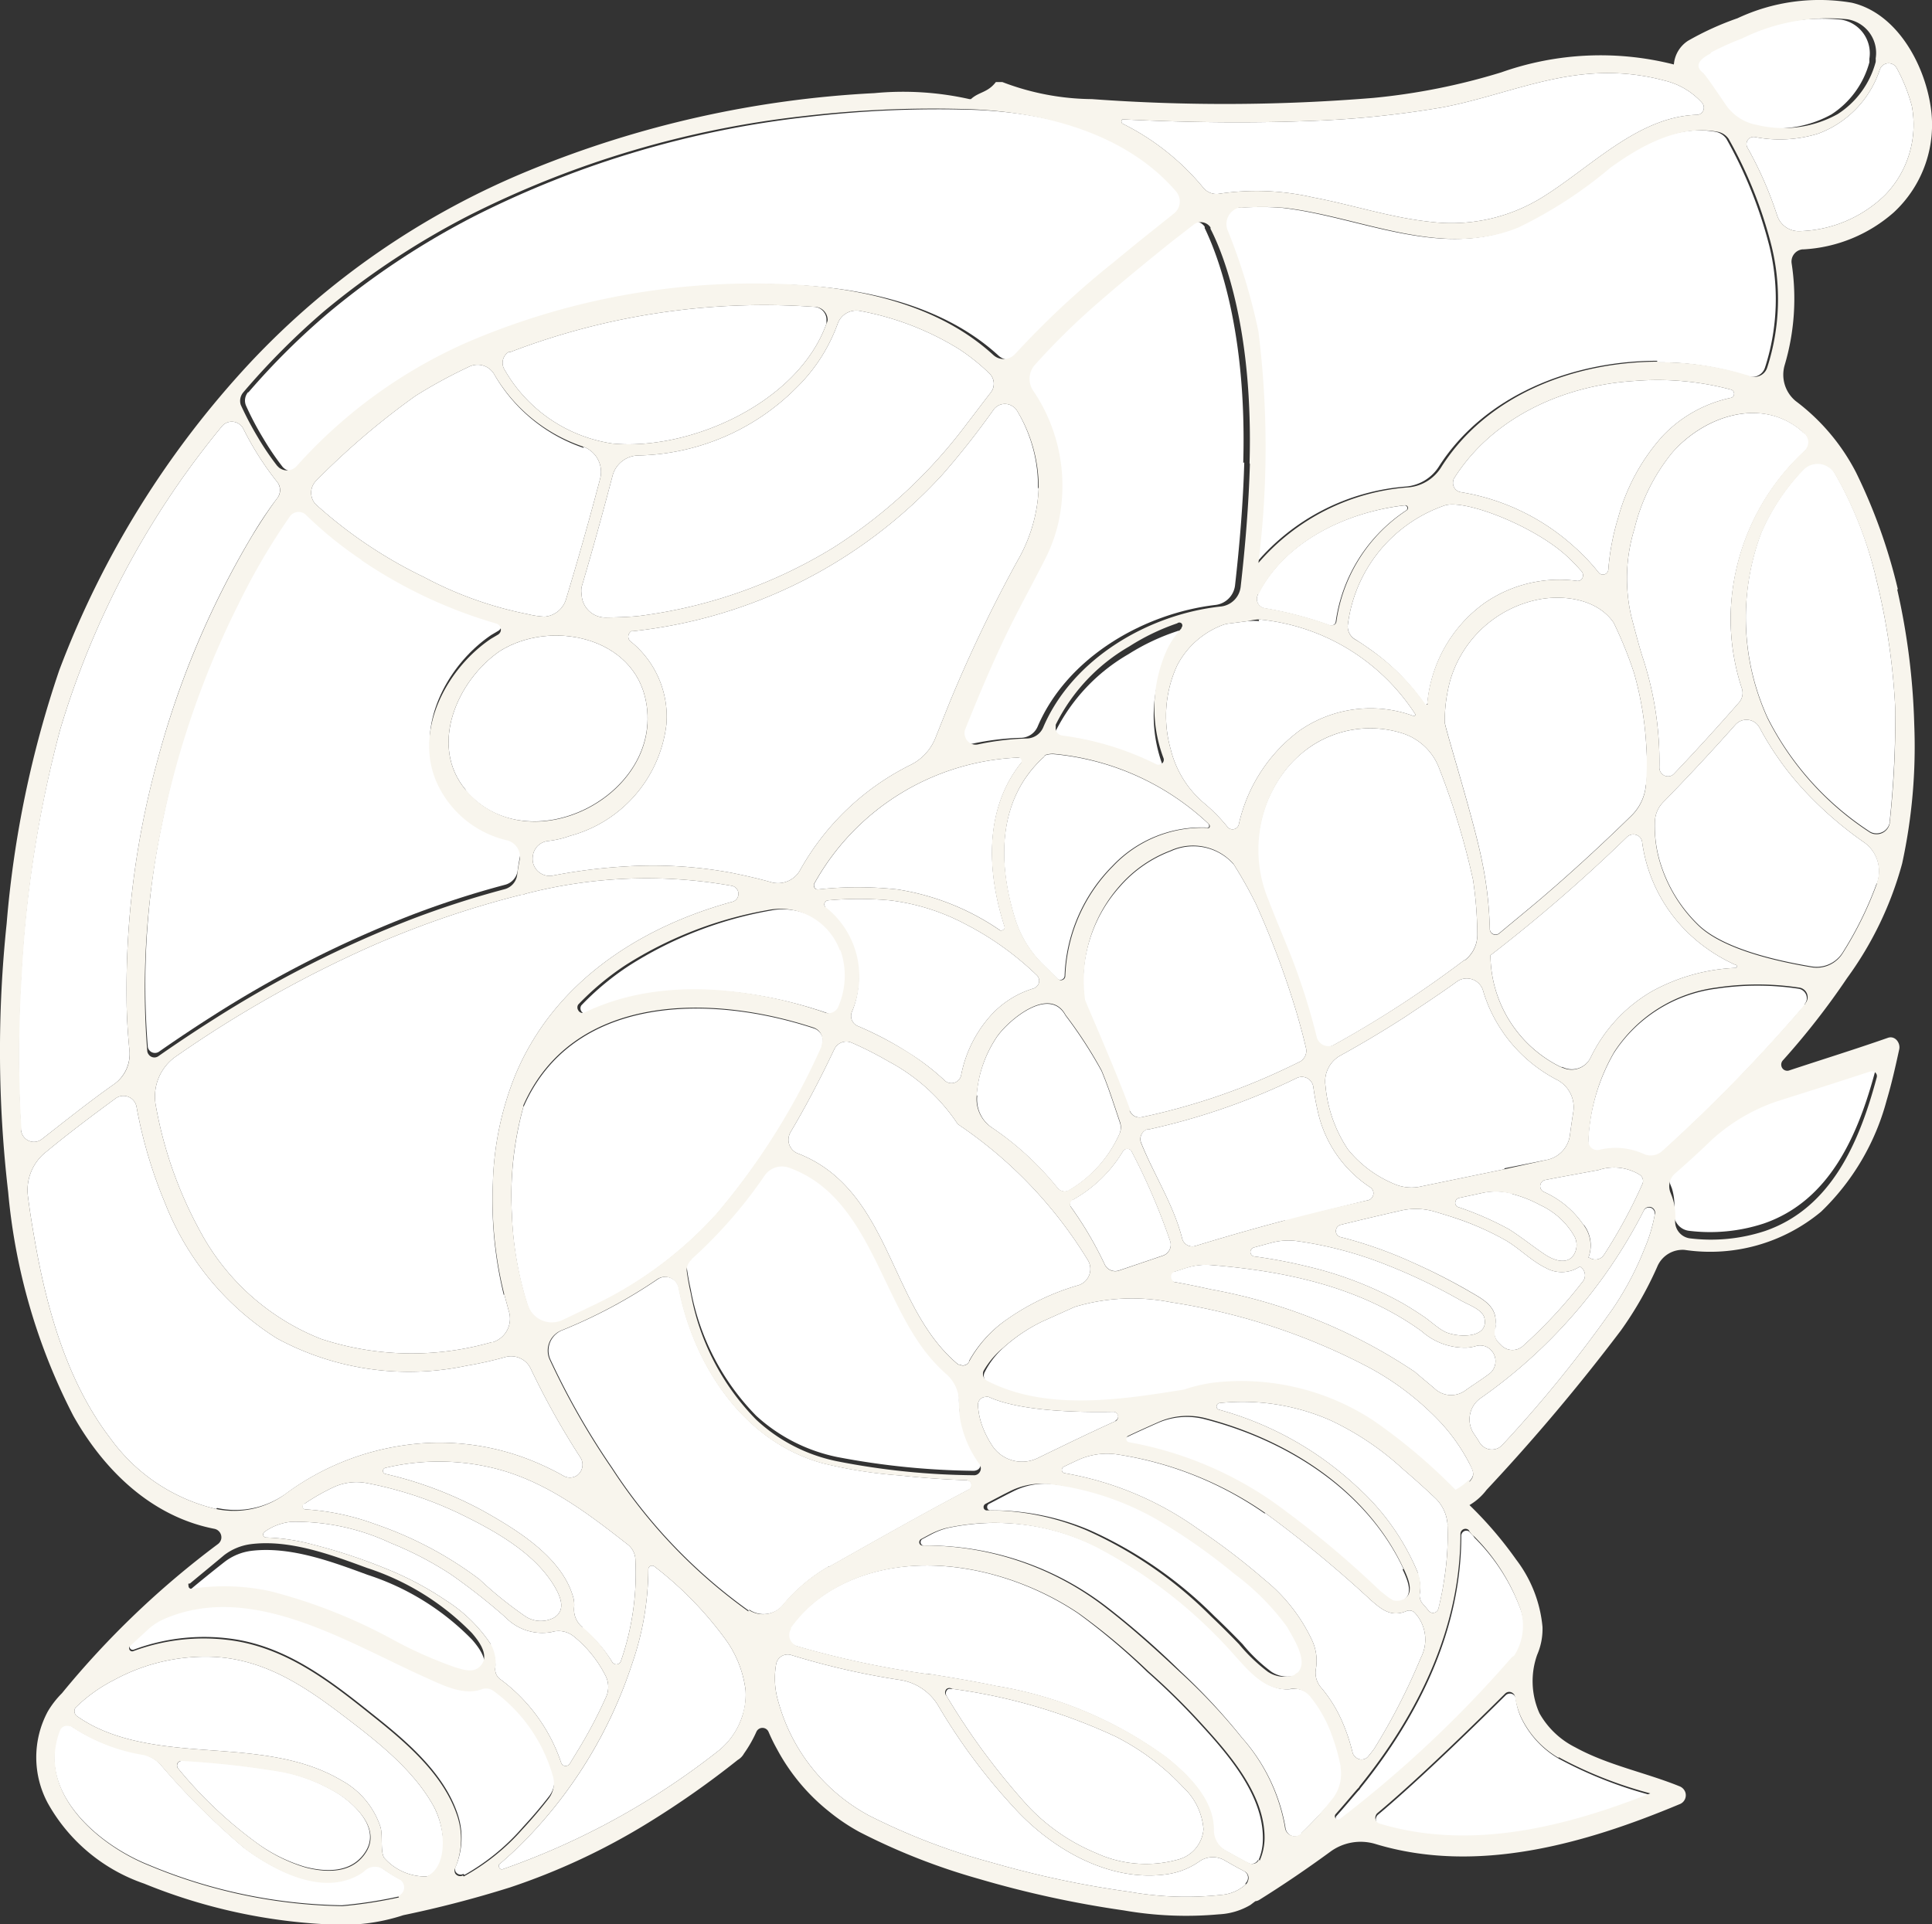 <?xml version="1.0" encoding="UTF-8"?> <svg xmlns="http://www.w3.org/2000/svg" viewBox="0 0 113.24 112.8"><rect x="0" y="0" width="113.24" height="112.8" fill="#333333" stroke="none"/> <defs> <style>.cls-1{fill:#fff;}.cls-2{fill:#f8f5ed;}</style> </defs> <title>Копчености</title> <g id="Слой_2" data-name="Слой 2"> <g id="Слой_1-2" data-name="Слой 1"> <g id="Слой_1-2-2" data-name="Слой 1-2"> <path class="cls-1" d="M45.1,45.22a.18.18,0,1,0-.18-.18.18.18,0,0,0,.18.18"></path> <path class="cls-1" d="M105.64,25.31l.17.11h0a.69.69,0,0,1,0,1l0,0A13.51,13.51,0,0,0,101.44,36a13.06,13.06,0,0,0,.65,4.34.85.85,0,0,1-.16.84q-1.86,2.13-3.82,4.19a.49.49,0,0,1-.69,0,.51.51,0,0,1-.16-.38,19.53,19.53,0,0,0-1-6.52c-.21-.65-.6-2.17-.65-2.36A9.86,9.86,0,0,1,95.8,31,11.24,11.24,0,0,1,98,26.55c1.87-2.15,5.28-3.34,7.66-1.24"></path> <path class="cls-1" d="M92.81,71.8a5.52,5.52,0,0,0-2.32-1.93.37.37,0,0,1-.18-.49.36.36,0,0,1,.27-.21l.61-.12,2.5-.46a2.87,2.87,0,0,1,2.44.29h0a.44.44,0,0,1,.13.54A29.86,29.86,0,0,1,94,73.58a.6.6,0,0,1-.83.15.18.18,0,0,1-.07,0h0a2,2,0,0,0-.23-1.88"></path> <path class="cls-1" d="M83.11,92.21a14,14,0,0,0-3.58-5.06,19.33,19.33,0,0,0-8.07-4.51.2.2,0,0,1-.15-.24.23.23,0,0,1,.15-.15,12.81,12.81,0,0,1,6.5,1,16.75,16.75,0,0,1,4.25,2.85c.63.54,1.25,1.09,1.85,1.66a2.35,2.35,0,0,1,.78,1.56.06.06,0,0,1,0,.06,15.85,15.85,0,0,1-.16,3,17.59,17.59,0,0,1-.37,1.92.33.33,0,0,1-.4.24.36.36,0,0,1-.18-.12c-.1-.13-.21-.26-.32-.38a.76.76,0,0,1-.19-.65,2.31,2.31,0,0,0-.15-1.19"></path> <path class="cls-1" d="M82.21,92c.27.58.75,1.6-.15,1.88a.9.9,0,0,1-.46,0l-.27-.17-.46-.36a58.22,58.22,0,0,0-6.36-5.26,21.5,21.5,0,0,0-8.41-3.49.21.21,0,0,1-.13-.25.21.21,0,0,1,.13-.13c.59-.28,1.19-.55,1.8-.82a4.21,4.21,0,0,1,2.69-.21c4.84,1.24,9.51,4.17,11.67,8.78"></path> <path class="cls-1" d="M74.14,88.68a69.42,69.42,0,0,1,6.22,5.13c.63.55,1.18,1,2.06.64h0a.44.44,0,0,1,.51.1,2.31,2.31,0,0,1,.35,2.63,36.92,36.92,0,0,1-2.72,5.31c-.1.15-.25.33-.39.5a.51.51,0,0,1-.73,0,.47.47,0,0,1-.16-.25h0a11.06,11.06,0,0,0-.62-1.84,8,8,0,0,0-1.25-2,1.32,1.32,0,0,1-.28-1.08,2.84,2.84,0,0,0-.22-1.65,10,10,0,0,0-2.77-3.55,39.58,39.58,0,0,0-3.93-3,19,19,0,0,0-7.8-3.26.19.19,0,0,1-.17-.22.21.21,0,0,1,.11-.16l.74-.35a4.13,4.13,0,0,1,2.32-.38,20.52,20.52,0,0,1,8.73,3.48"></path> <path class="cls-1" d="M76.47,97.66a.75.75,0,0,1-.2.37.52.52,0,0,0-.19.14A1.7,1.7,0,0,1,74.52,98a9.6,9.6,0,0,1-1.69-1.62c-.53-.55-1.08-1.1-1.64-1.63a24.32,24.32,0,0,0-7.34-5.06,14.69,14.69,0,0,0-5.78-1.15.19.19,0,0,1-.21-.19.2.2,0,0,1,.11-.19l1.09-.57.34-.17A4.14,4.14,0,0,1,61.72,87a16.68,16.68,0,0,1,6.84,2.4,35.42,35.42,0,0,1,4,2.86,14.93,14.93,0,0,1,3.09,3.11,3.55,3.55,0,0,1,.82,2.32"></path> <path class="cls-1" d="M65.38,83.31c-1.53.69-3,1.41-4.55,2.16h0a2.09,2.09,0,0,1-2.67-.72,5.57,5.57,0,0,1-.61-1.22,4.33,4.33,0,0,1-.23-1.18.46.46,0,0,1,.44-.46.41.41,0,0,1,.19,0c1.87.86,5.37.91,7.32.87a.28.28,0,0,1,.27.27.28.28,0,0,1-.15.24"></path> <path class="cls-1" d="M29.55,75.85l.27,1a1.45,1.45,0,0,1-.93,1.83l-.07,0a17,17,0,0,1-10-.19,13.77,13.77,0,0,1-7.1-6.33A24.12,24.12,0,0,1,9.13,64.8a2.86,2.86,0,0,1,1.21-2.89A69.06,69.06,0,0,1,21.8,55.45a55.31,55.31,0,0,1,8.77-3,.31.31,0,0,0,.21-.05,28.33,28.33,0,0,1,12.12-.47.48.48,0,0,1,0,.94c-5.47,1.5-10.48,4.77-12.72,10.21a18.13,18.13,0,0,0-1.29,6.26,23.14,23.14,0,0,0,.64,6.58"></path> <path class="cls-1" d="M88.19,68.54l-4.85,1a2.56,2.56,0,0,1-1.7-.17,6.85,6.85,0,0,1-2.64-2,8,8,0,0,1-1.31-3.72,1.73,1.73,0,0,1,.87-1.77c1.29-.71,2.54-1.46,3.77-2.25,1-.67,2.09-1.38,3.11-2.12a1,1,0,0,1,1.38.32.88.88,0,0,1,.1.22,9.19,9.19,0,0,0,.36,1,8.72,8.72,0,0,0,4,4.26,1.81,1.81,0,0,1,.93,1.91c-.07.43-.14.92-.2,1.38A1.71,1.71,0,0,1,90.63,68l-2.46.49"></path> <path class="cls-1" d="M88.66,70a7.21,7.21,0,0,1,1.63.65,4.45,4.45,0,0,1,2,1.84,1.09,1.09,0,0,1-.15,1.21c-.46.43-1.17.12-1.6-.17-.72-.48-1.35-1-2.11-1.48a18.57,18.57,0,0,0-2.93-1.28.26.26,0,0,1-.19-.34.27.27,0,0,1,.19-.2h0l1.3-.28a3.78,3.78,0,0,1,1.77,0"></path> <path class="cls-1" d="M75.31,71.54q-2.64.7-5.25,1.5a.61.61,0,0,1-.76-.4v0c-.5-2-1.65-3.74-2.41-5.64a.61.61,0,0,1,.32-.79l.11,0a39,39,0,0,0,8.66-3,.68.68,0,0,1,.92.27.73.73,0,0,1,.08.25,16.14,16.14,0,0,0,.33,1.71,7.15,7.15,0,0,0,3,4.16h0a.41.41,0,0,1,.12.58.36.36,0,0,1-.25.18c-1.63.39-3.26.8-4.87,1.23"></path> <path class="cls-1" d="M76,72.75a22.54,22.54,0,0,1,5.3,1.41,32.39,32.39,0,0,1,3,1.36c.45.23.89.47,1.33.72s1.24.52,1.37,1c.32,1.3-1.73,1.17-2.38.79-.4-.22-.76-.57-1.14-.83s-.85-.56-1.3-.82a21.63,21.63,0,0,0-5.6-2.15,29.49,29.49,0,0,0-3.09-.58.27.27,0,0,1-.19-.33.3.3,0,0,1,.19-.19l1.11-.3a3.88,3.88,0,0,1,1.4-.08"></path> <path class="cls-1" d="M48.38,53.17h0a.22.22,0,0,1,0-.31.22.22,0,0,1,.15-.08,20,20,0,0,1,3.63,0,12.68,12.68,0,0,1,4.42,1.39,17.52,17.52,0,0,1,4.19,3,.45.45,0,0,1,0,.65.42.42,0,0,1-.21.13,5.55,5.55,0,0,0-2.36,1.44A7.31,7.31,0,0,0,56.34,63a.58.58,0,0,1-1,.31,14,14,0,0,0-2.08-1.59,20,20,0,0,0-3-1.58.64.64,0,0,1-.33-.82,5.19,5.19,0,0,0-1.63-6.12"></path> <path class="cls-1" d="M73.77,36.31a12.27,12.27,0,0,1,9.16,5.52.09.09,0,0,1,0,.13.09.09,0,0,1-.11,0,7.3,7.3,0,0,0-6.61.84,9.38,9.38,0,0,0-3.6,5.53.38.38,0,0,1-.66.15,10,10,0,0,0-1.1-1.16l-.23-.2a6,6,0,0,1-2-3.19A7.08,7.08,0,0,1,69,39a5,5,0,0,1,2.69-2.37,1.63,1.63,0,0,1,.37-.08l1.09-.14a3.53,3.53,0,0,1,.65,0"></path> <path class="cls-1" d="M73.73,34.84c1.55-3.08,5.16-4.82,8.58-5.21a.16.16,0,0,1,.18.14.15.15,0,0,1-.07.15,9.36,9.36,0,0,0-4.13,6.53.25.25,0,0,1-.28.21l-.07,0a21.8,21.8,0,0,0-3.81-1,.56.56,0,0,1-.46-.63.49.49,0,0,1,.06-.17"></path> <path class="cls-1" d="M69.21,37.33a6,6,0,0,0-.82,1.12,8.35,8.35,0,0,0-.23,6.45.28.28,0,0,1-.17.36.27.27,0,0,1-.23,0,17.23,17.23,0,0,0-5.53-1.69.45.45,0,0,1-.39-.5.57.57,0,0,1,0-.14,10.86,10.86,0,0,1,4.3-4.58A12.83,12.83,0,0,1,69,37a.18.18,0,0,1,.24.06.17.17,0,0,1-.06.23"></path> <path class="cls-1" d="M70.83,48.31h0a.14.14,0,0,1,0,.2.15.15,0,0,1-.13,0,7.19,7.19,0,0,0-5.5,2.25,9.62,9.62,0,0,0-2.8,6.43.25.25,0,0,1-.25.25A.25.25,0,0,1,62,57.4l-.85-.84a6.38,6.38,0,0,1-1.68-2.78c-1-3.24-1-6.9,1.67-9.36a.2.2,0,0,0,.09-.13h0a1.32,1.32,0,0,1,.52-.08,15.28,15.28,0,0,1,9.09,4.09"></path> <path class="cls-1" d="M59.88,44.69c-2.18,2.69-2.05,6.38-1,9.62a.17.17,0,0,1-.12.22.16.16,0,0,1-.15,0,14.53,14.53,0,0,0-6-2.39,21.35,21.35,0,0,0-4.66,0,.21.21,0,0,1-.23-.2.17.17,0,0,1,0-.12,14.36,14.36,0,0,1,12-7.41.2.2,0,0,1,.23.17.18.18,0,0,1-.06.17"></path> <path class="cls-1" d="M49.44,55.72l.06.16a4.61,4.61,0,0,1-.18,3.17.62.62,0,0,1-.78.36c-.36-.13-.72-.24-1.08-.35-4.14-1.23-9-1.6-13,.34h0a.29.29,0,0,1-.39-.13.31.31,0,0,1,0-.33,16,16,0,0,1,2.8-2.33,22.74,22.74,0,0,1,8.29-3.23,3.72,3.72,0,0,1,4.22,2.34"></path> <path class="cls-1" d="M57.24,64.22a7.06,7.06,0,0,1,1.21-3.46c.72-1,3.07-2.95,4-1.23a26.57,26.57,0,0,1,2.11,3.25c.42,1,.73,2,1.07,3a.94.94,0,0,1,0,.66,7.3,7.3,0,0,1-3,3.36.54.54,0,0,1-.63-.14,17.55,17.55,0,0,0-3.82-3.53,2,2,0,0,1-.9-1.91"></path> <path class="cls-1" d="M66.21,65.11c-.86-2.37-2.63-6.35-2.65-6.47A8.37,8.37,0,0,1,65.62,52a7.44,7.44,0,0,1,3-2.1,3.17,3.17,0,0,1,3.69.77A25.17,25.17,0,0,1,73.62,53,51,51,0,0,1,76,59.37c.2.69.39,1.38.55,2.08a.73.73,0,0,1-.38.8l-.94.45a38,38,0,0,1-8.31,2.79.62.62,0,0,1-.7-.38"></path> <path class="cls-1" d="M85.83,56.28a63.67,63.67,0,0,1-7.69,5,.7.7,0,0,1-.94-.3.47.47,0,0,1-.06-.15,38.52,38.52,0,0,0-1.34-4.32c-.35-.94-1-2.44-1.49-3.72a7.63,7.63,0,0,1,.91-7.49,6.69,6.69,0,0,1,1.55-1.5A6.23,6.23,0,0,1,82.24,43a3.41,3.41,0,0,1,2.1,2,43.39,43.39,0,0,1,2,6.58,22.59,22.59,0,0,1,.25,3.18,1.89,1.89,0,0,1-.75,1.54"></path> <path class="cls-1" d="M83.65,41.26a.1.1,0,0,1-.11.06.09.09,0,0,1-.06-.06A12.82,12.82,0,0,0,80.21,38q-.39-.28-.81-.54a.87.87,0,0,1-.4-.83,8.52,8.52,0,0,1,5.68-7c1.18-.38,5.16,1.18,7.09,2.91a11.64,11.64,0,0,1,.92.94.36.36,0,0,1,0,.49.32.32,0,0,1-.28.08A7.71,7.71,0,0,0,87,35.36a8.13,8.13,0,0,0-3.34,5.9"></path> <path class="cls-1" d="M92.21,32a13,13,0,0,0-6.59-3.15.55.55,0,0,1-.45-.63.48.48,0,0,1,.07-.2c2.26-3.56,6.41-5.44,10.59-5.69a16.69,16.69,0,0,1,5.63.51.25.25,0,0,1,.17.31.24.24,0,0,1-.17.17,7.72,7.72,0,0,0-4,2.23,11.78,11.78,0,0,0-2.62,4.82,13.94,13.94,0,0,0-.57,3,.32.32,0,0,1-.58.18A12.06,12.06,0,0,0,92.21,32"></path> <path class="cls-1" d="M97.13,21.15c-4.95,0-10.12,2-12.8,6.21a2.54,2.54,0,0,1-1.91,1.16A12.83,12.83,0,0,0,73.63,33a55,55,0,0,0,0-13.57,34.91,34.91,0,0,0-1.83-6,1,1,0,0,1,.66-1.25l.16,0a17.24,17.24,0,0,1,2.49,0c4.52.51,9.21,3,13.75,1.16a25.56,25.56,0,0,0,5.39-3.5c1.79-1.29,4-2.55,6.32-2.11h0a1,1,0,0,1,.62.41,25.9,25.9,0,0,1,2.49,6.18,13,13,0,0,1-.23,7.23.78.78,0,0,1-1,.5h0a17.06,17.06,0,0,0-5.31-.81"></path> <path class="cls-1" d="M72.93,27.11c-.07,2.41-.27,4.81-.54,7.2a1.31,1.31,0,0,1-1.13,1.15c-4.26.5-8.72,3.1-10.44,7.13a1.09,1.09,0,0,1-.94.66,15.74,15.74,0,0,0-2.9.35.65.65,0,0,1-.76-.5.7.7,0,0,1,0-.35c.75-1.88,1.53-3.74,2.41-5.57.73-1.52,1.56-3,2.31-4.49a9.84,9.84,0,0,0,.76-2.11,10,10,0,0,0-1.49-7.73,1.22,1.22,0,0,1,.09-1.48,41.59,41.59,0,0,1,3.79-3.72c1.38-1.2,2.8-2.36,4.23-3.51l1.29-1h0a.68.68,0,0,1,1,.15.35.35,0,0,1,0,.08c.79,1.63,2.48,6.06,2.26,13.76"></path> <path class="cls-1" d="M60.88,28.57a9.19,9.19,0,0,1-1.24,4.3,83.2,83.2,0,0,0-4,8.36l-.8,2a3,3,0,0,1-1.45,1.6A15.07,15.07,0,0,0,46.9,51a1.48,1.48,0,0,1-1.72.71c-.77-.22-1.55-.39-2.28-.54a25.24,25.24,0,0,0-6.2-.38,32.19,32.19,0,0,0-4.26.53,1,1,0,0,1-1.2-.75,1.14,1.14,0,0,1,0-.45h0a1,1,0,0,1,.89-.82,5.55,5.55,0,0,0,1.28-.3,7.7,7.7,0,0,0,5.65-6.54,5.65,5.65,0,0,0-2.14-4.89A.38.38,0,0,1,37,37l.1,0a28.73,28.73,0,0,0,18.14-9.18,46.87,46.87,0,0,0,3-3.81.82.82,0,0,1,1.16-.16.72.72,0,0,1,.22.24,8.63,8.63,0,0,1,1.22,4.57"></path> <path class="cls-1" d="M27.31,46.32c-2.21-2.62-.49-6.46,2-8.16,3-1.87,7.88-.82,8.56,3,1,5.48-6.94,9.5-10.6,5.15"></path> <path class="cls-1" d="M58.08,23c-.47.6-.92,1.21-1.38,1.8a29.51,29.51,0,0,1-7.85,7.3,28.65,28.65,0,0,1-11.33,4c-.48.06-1.23.09-2,.1a1.4,1.4,0,0,1-1.43-1.36,1.24,1.24,0,0,1,0-.43c.64-2.16,1.24-4.34,1.81-6.51a1.59,1.59,0,0,1,1.53-1.2h0a13.46,13.46,0,0,0,9.28-4A10,10,0,0,0,49.09,19a1.16,1.16,0,0,1,1.34-.77,16.86,16.86,0,0,1,5.76,2.22A11.7,11.7,0,0,1,58,21.9a.84.84,0,0,1,.08,1.1"></path> <path class="cls-1" d="M48.43,19c-1.67,4.62-8,7.44-12.54,7a8.75,8.75,0,0,1-6.34-4.37.75.75,0,0,1,.27-1l.11,0a41.54,41.54,0,0,1,17.82-2.64.76.76,0,0,1,.69.83,1,1,0,0,1,0,.17"></path> <path class="cls-1" d="M34.17,26.18a1.57,1.57,0,0,1,1,1.9q-.93,3.54-2,7.07a1.43,1.43,0,0,1-1.25,1h0a5.23,5.23,0,0,1-1-.15,21.91,21.91,0,0,1-6.07-2.17,26.69,26.69,0,0,1-6.35-4.27,1,1,0,0,1,0-1.35,44.26,44.26,0,0,1,5.85-5,29.25,29.25,0,0,1,3.16-1.72A1.13,1.13,0,0,1,29,22a9.56,9.56,0,0,0,5.22,4.26"></path> <path class="cls-1" d="M21.2,32.6a28.07,28.07,0,0,0,7.91,3.72.38.38,0,0,1,.27.44.39.39,0,0,1-.19.23l-.39.23c-2.55,1.72-4.48,5.27-3.22,8.31A6,6,0,0,0,29.74,49a1,1,0,0,1,.75,1.14q-.09.45-.15.9a1,1,0,0,1-.75.83,54.31,54.31,0,0,0-5.42,1.75,65.66,65.66,0,0,0-11.62,5.88c-1.09.69-2.17,1.41-3.23,2.15a.42.42,0,0,1-.58-.1.39.39,0,0,1-.08-.21h0a46.12,46.12,0,0,1,.82-13A52.53,52.53,0,0,1,14,35.14,38.4,38.4,0,0,1,17,30a.61.61,0,0,1,.87-.13l.06.05a22.31,22.31,0,0,0,3.32,2.65"></path> <path class="cls-1" d="M30.69,64.88c2.84-6.49,10.78-6.64,17-4.6a.77.77,0,0,1,.5,1l0,.09A40.71,40.71,0,0,1,42,71.19a23.35,23.35,0,0,1-7,5.27l-2.09,1A1.47,1.47,0,0,1,31,76.72l-.06-.14h0A20.06,20.06,0,0,1,30,71.14a19.75,19.75,0,0,1,.68-6.26"></path> <path class="cls-1" d="M40.55,73.6a27.26,27.26,0,0,0,4.3-4.92,1.22,1.22,0,0,1,1.42-.46h0c4.28,1.52,5.22,6.69,7.55,10.16a10.09,10.09,0,0,0,1.65,1.92A2.17,2.17,0,0,1,56.21,82,5.45,5.45,0,0,0,56.29,83a6.51,6.51,0,0,0,1.11,2.56.41.41,0,0,1-.07.58.5.5,0,0,1-.27.08,44.84,44.84,0,0,1-8-.81A10,10,0,0,1,44.33,83a14.2,14.2,0,0,1-3.84-7.4c-.1-.44-.18-.88-.24-1.33a.84.84,0,0,1,.26-.7"></path> <path class="cls-1" d="M56.8,79.82a.4.4,0,0,1-.55.17l-.08,0C52.76,77.17,52.34,72,49.1,69.06a7.39,7.39,0,0,0-2.33-1.44.86.86,0,0,1-.5-1.11,1,1,0,0,1,.07-.15c.94-1.58,1.78-3.21,2.57-4.87a.78.78,0,0,1,1-.37,20.63,20.63,0,0,1,2.15,1.09,11.13,11.13,0,0,1,4.08,3.69,25.71,25.71,0,0,1,7.64,8,1,1,0,0,1-.38,1.36l-.15.07h0a14.05,14.05,0,0,0-4.21,2,7.21,7.21,0,0,0-2.24,2.45"></path> <path class="cls-1" d="M62.88,70.33a7.88,7.88,0,0,0,2.93-2.83.3.3,0,0,1,.39-.13.27.27,0,0,1,.13.13,37.44,37.44,0,0,1,2.27,5.29.68.68,0,0,1-.46.82l-2.54.86a.68.68,0,0,1-.85-.35,21.49,21.49,0,0,0-2-3.4.29.29,0,0,1,.07-.4l0,0"></path> <path class="cls-1" d="M68.82,74.55l.72-.23A3.8,3.8,0,0,1,71,74.16c4.35.35,8.74,1.28,12.33,3.88A3.8,3.8,0,0,0,86,79a2.43,2.43,0,0,0,.47-.08.88.88,0,0,1,.91.21h0a.94.94,0,0,1,0,1.33l-.11.09c-.47.35-1,.68-1.44,1a1.41,1.41,0,0,1-1.72-.13c-.38-.33-.78-.65-1.18-1A31.47,31.47,0,0,0,71,75.59c-.72-.16-1.44-.31-2.18-.44a.36.36,0,0,1-.28-.44.35.35,0,0,1,.23-.27"></path> <path class="cls-1" d="M87.65,77.84a.74.74,0,0,0,0-.21c.13-1.1-.82-1.51-1.64-2A35.21,35.21,0,0,0,82.78,74a24.93,24.93,0,0,0-4.2-1.48.36.36,0,0,1-.27-.44.37.37,0,0,1,.27-.28c1.17-.29,2.34-.56,3.51-.83A3.94,3.94,0,0,1,84,71c.53.16,1.07.32,1.58.5a16.69,16.69,0,0,1,2.69,1.22c.81.48,1.49,1.2,2.34,1.61a1.9,1.9,0,0,0,2-.09l.14.13a.58.58,0,0,1,0,.78,28.27,28.27,0,0,1-3.45,3.72.92.92,0,0,1-1.3,0h0l-.16-.16a.85.85,0,0,1-.22-.86"></path> <path class="cls-1" d="M91.47,62.54A7.36,7.36,0,0,1,87.36,56a92.61,92.61,0,0,0,8-6.93.53.53,0,0,1,.75,0,.47.47,0,0,1,.14.29A9.13,9.13,0,0,0,99,54.74a9.75,9.75,0,0,0,2.72,1.82.09.09,0,0,1,0,.18,11.14,11.14,0,0,0-4.91,1.38A9,9,0,0,0,93.23,62a1.22,1.22,0,0,1-1.65.55l-.06,0"></path> <path class="cls-1" d="M96.47,46h0a2.86,2.86,0,0,1-.86,1.82c-1.73,1.69-3.51,3.33-5.34,4.89-.79.67-1.59,1.32-2.4,2a.34.34,0,0,1-.48-.06.38.38,0,0,1-.07-.21h0a21.82,21.82,0,0,0-.45-3.94c-.46-2.38-2.19-7.87-2.19-8.18A9.19,9.19,0,0,1,85,39.89a6.78,6.78,0,0,1,5.19-4.75c1.53-.29,3.45,0,4.39,1.36a24,24,0,0,1,1.19,2.93,19.53,19.53,0,0,1,.73,4.43,15.43,15.43,0,0,1,0,2.15"></path> <path class="cls-1" d="M110.18,4.09a.54.54,0,0,1,1-.08,9.8,9.8,0,0,1,.88,2.21,5.92,5.92,0,0,1-1.57,5.21,7.45,7.45,0,0,1-5,2.12,1.33,1.33,0,0,1-1.32-.9,22.09,22.09,0,0,0-1.75-4,.42.42,0,0,1,.43-.62,7.61,7.61,0,0,0,3.73-.2,6,6,0,0,0,3.61-3.78Z"></path> <path class="cls-1" d="M99.89,3.11a16.3,16.3,0,0,1,1.86-.84,11.4,11.4,0,0,1,6.16-1.12h0a2,2,0,0,1,1.66,2.29c0,.07,0,.14,0,.21a5.27,5.27,0,0,1-2.23,3.06,6.57,6.57,0,0,1-4.74.63,2.78,2.78,0,0,1-1.81-1.17c-.57-.84-1.22-1.79-1.34-1.88-.66-.51,0-.93.46-1.18"></path> <path class="cls-1" d="M65.85,7c3.55.17,7.1.23,10.66.1a58,58,0,0,0,8-.8c3.06-.57,5.93-1.85,9.08-2a12.84,12.84,0,0,1,4,.43A4.31,4.31,0,0,1,99.74,6h0a.44.44,0,0,1,0,.62.43.43,0,0,1-.28.11c-3.48.11-6.22,3.09-9.1,4.86A10.1,10.1,0,0,1,83.81,13c-2.33-.25-4.57-1-6.86-1.43a14.75,14.75,0,0,0-5.5-.21,1,1,0,0,1-.91-.34,14.47,14.47,0,0,0-4.76-3.78h0a.17.17,0,0,1,0-.24l0,0"></path> <path class="cls-1" d="M14.56,23a42.43,42.43,0,0,1,4.76-4.72,46.46,46.46,0,0,1,8.53-5.63,57.44,57.44,0,0,1,19.54-5.8,65.51,65.51,0,0,1,10-.4c4.34.21,9,1.48,11.86,4.81a.9.9,0,0,1-.1,1.27h0l-1.25,1c-.78.62-1.54,1.24-2.3,1.87a51,51,0,0,0-5.51,5.09l-.33.35a.9.9,0,0,1-1.24,0c-3.45-3.16-8.51-4.09-13-4.17a42.54,42.54,0,0,0-17.67,3.38,29,29,0,0,0-10.13,7.3.76.76,0,0,1-1.07.1.47.47,0,0,1-.1-.1,15.78,15.78,0,0,1-1.13-1.67,17.2,17.2,0,0,1-1-1.9.76.76,0,0,1,.12-.79"></path> <path class="cls-1" d="M1.23,66.23a72.75,72.75,0,0,1,0-8.86A70.52,70.52,0,0,1,3.52,42.79,50.73,50.73,0,0,1,13,25h0a.75.75,0,0,1,1.05-.12.64.64,0,0,1,.21.25,17.66,17.66,0,0,0,2,3.14.78.78,0,0,1,0,.92,23.24,23.24,0,0,0-1.47,2.19A51.47,51.47,0,0,0,9.2,44.69,50.49,50.49,0,0,0,7.42,58.52c0,1,.07,2.06.17,3.08a2.19,2.19,0,0,1-.88,1.94c-1.43,1-2.85,2.14-4.26,3.24a.75.75,0,0,1-1.06-.14.77.77,0,0,1-.16-.41"></path> <path class="cls-1" d="M12.67,88.46a10.66,10.66,0,0,1-6.2-4.14C3.92,81,2.7,76.62,2,72.49q-.21-1.17-.36-2.34a2.84,2.84,0,0,1,1.07-2.63C4,66.45,5.4,65.4,6.79,64.38A.78.78,0,0,1,8,64.87a27.19,27.19,0,0,0,1.68,5.67,16.42,16.42,0,0,0,6.57,7.93,16.28,16.28,0,0,0,11.1,1.59,22.09,22.09,0,0,0,2.28-.51,1.27,1.27,0,0,1,1.48.69A45.82,45.82,0,0,0,34,85.41h0a.78.78,0,0,1-.19,1.09.76.76,0,0,1-.81,0,16.35,16.35,0,0,0-1.89-.9,14.44,14.44,0,0,0-7.72-.83,15.28,15.28,0,0,0-6.67,2.82h0a5.07,5.07,0,0,1-4,.81"></path> <path class="cls-1" d="M28.77,96.39a8.88,8.88,0,0,0-2.66-2.59A18.51,18.51,0,0,0,22.73,92a32,32,0,0,0-4.37-1.45,11.75,11.75,0,0,0-2.77-.42.19.19,0,0,1-.17-.19.21.21,0,0,1,.07-.13h0a3.2,3.2,0,0,1,1.59-.6,13.1,13.1,0,0,1,5.81,1.24,20.27,20.27,0,0,1,3.52,1.83,35.83,35.83,0,0,1,3.22,2.53,3,3,0,0,0,2.71.86h0a1.41,1.41,0,0,1,1.28.25,7,7,0,0,1,1.88,2.33,1.44,1.44,0,0,1,0,1.28A27.69,27.69,0,0,1,34,102.4l-.61,1a.29.29,0,0,1-.39.08.33.33,0,0,1-.11-.15,10.08,10.08,0,0,0-3.58-4.9.71.71,0,0,1-.28-.65,2.25,2.25,0,0,0-.32-1.36"></path> <path class="cls-1" d="M17.85,88.15a12.65,12.65,0,0,1,1.64-.94,3.21,3.21,0,0,1,2-.27A22.28,22.28,0,0,1,27,88.76c2.05,1,4.49,2.35,5.61,4.43.3.56.51,1.25-.14,1.64a1.65,1.65,0,0,1-1.65-.06,22.87,22.87,0,0,1-2.72-2.19A21.88,21.88,0,0,0,22,89.35a14.43,14.43,0,0,0-4.11-.87.18.18,0,0,1-.17-.19.16.16,0,0,1,.08-.14"></path> <path class="cls-1" d="M34.13,95.38a1.33,1.33,0,0,1-.48-1.15,1.64,1.64,0,0,0-.07-.66c-.69-2.31-3.27-3.88-5.26-5a22.63,22.63,0,0,0-5.74-2.17.18.18,0,0,1-.13-.22.19.19,0,0,1,.13-.13,13.53,13.53,0,0,1,6.69.1c2.86.79,5.21,2.58,7.52,4.39h0a1.16,1.16,0,0,1,.45.84,15.69,15.69,0,0,1-.85,6,.28.28,0,0,1-.36.17.36.36,0,0,1-.14-.11,7.82,7.82,0,0,0-1.76-2"></path> <path class="cls-1" d="M11.1,93.23c.67-.56,1.36-1.12,2.05-1.66a3.24,3.24,0,0,1,1.6-.66c2.28-.27,4.71.64,6.8,1.41a15,15,0,0,1,6.13,3.81c.38.44,1,1.24.58,1.83s-1.08.31-1.56.18A25.4,25.4,0,0,1,23,96.5a31.22,31.22,0,0,0-7.15-2.82,12.49,12.49,0,0,0-4.64-.14.17.17,0,0,1-.2-.15.18.18,0,0,1,.05-.16"></path> <path class="cls-1" d="M23.35,111.18h0a26.46,26.46,0,0,1-3.31.51,30.54,30.54,0,0,1-11.31-2.37c-3-1.19-6.65-4.31-5.24-7.93h0a.43.43,0,0,1,.56-.24.2.2,0,0,1,.08,0,10.62,10.62,0,0,0,4.19,1.67,2,2,0,0,1,1.1.63,42.61,42.61,0,0,0,4.9,4.88c1.79,1.32,4.59,2.8,6.77,1.48a1.58,1.58,0,0,0,.29-.22.87.87,0,0,1,1.05-.06,9.42,9.42,0,0,0,1,.62.54.54,0,0,1,.3.7.52.52,0,0,1-.3.3"></path> <path class="cls-1" d="M10.66,103.19a52.62,52.62,0,0,1,5.88.66,10,10,0,0,1,3.36,1.34c1,.68,2.34,2,1.55,3.31s-2.33,1.25-3.55.94A9.26,9.26,0,0,1,15,108a24.82,24.82,0,0,1-4.55-4.32.27.27,0,0,1,.23-.45"></path> <path class="cls-1" d="M25,110a3.21,3.21,0,0,1-2.49-1.1c-.22-.39-.07-1.23-.2-1.77A4.83,4.83,0,0,0,20,104.36c-2.31-1.37-5.08-1.57-7.69-1.76s-5.59-.43-7.8-2a.36.36,0,0,1-.08-.5l0,0h0a9.11,9.11,0,0,1,2.24-1.61,11.21,11.21,0,0,1,5.92-1.36c2.81.16,5.06,1.58,7.25,3.23,2,1.52,4.26,3.21,5.53,5.44.83,1.47.9,3.74-.31,4.19"></path> <path class="cls-1" d="M27.16,109.85a.34.34,0,0,1-.45-.12.34.34,0,0,1,0-.31,4.36,4.36,0,0,0,.14-3c-.8-2.51-3.11-4.43-5.09-6-2.36-1.89-4.8-3.77-7.85-4.3a11.81,11.81,0,0,0-6.06.58.18.18,0,0,1-.19-.3l1.08-1.05a3.56,3.56,0,0,1,1-.62c5.14-2.16,10.75,1.48,15.38,3.53.93.42,2.1,1,3.14.63h0a.73.73,0,0,1,.7.1,9.32,9.32,0,0,1,3.48,5,1.48,1.48,0,0,1-.25,1.3q-.72.93-1.53,1.8a12.82,12.82,0,0,1-3.44,2.82h0"></path> <path class="cls-1" d="M43.56,100.43A4.29,4.29,0,0,1,42,102.72a43.71,43.71,0,0,1-12.55,6.86.17.17,0,0,1-.2-.13.19.19,0,0,1,0-.15c.39-.33.76-.67,1.11-1a26.68,26.68,0,0,0,6.7-10.8A17.1,17.1,0,0,0,38,92a.22.22,0,0,1,.22-.22.24.24,0,0,1,.14.05A21.12,21.12,0,0,1,42.45,96a6.43,6.43,0,0,1,1.25,3.08,4,4,0,0,1-.12,1.28"></path> <path class="cls-1" d="M43.89,94.42a31.1,31.1,0,0,1-8-8.37,43.88,43.88,0,0,1-3.63-6.36A1.28,1.28,0,0,1,32.91,78h0a29.8,29.8,0,0,0,5.63-3h0a.8.8,0,0,1,1.25.5c.89,4.56,3.81,9,8.41,10.27a26.71,26.71,0,0,0,4.53.72c1.3.14,2.61.24,3.93.28a.29.29,0,0,1,.13.55c-2.76,1.45-5.48,3-8.18,4.52h-.05a9.88,9.88,0,0,0-2.64,2.22,1.48,1.48,0,0,1-2,.3"></path> <path class="cls-1" d="M73,110.48h0a2.39,2.39,0,0,1-1.42.6,19,19,0,0,1-5.37-.18,56.92,56.92,0,0,1-8.06-1.71,37.46,37.46,0,0,1-7.23-2.77,10.84,10.84,0,0,1-5.29-6.63,4.76,4.76,0,0,1-.13-2.28h0a.69.69,0,0,1,.84-.5h0a44.07,44.07,0,0,0,6.41,1.47A3.17,3.17,0,0,1,55,100a34.53,34.53,0,0,0,4.47,6c2.2,2.41,5.6,4.38,9,3.86a4.35,4.35,0,0,0,1.8-.72,1.37,1.37,0,0,1,1.48-.1c.38.22.77.44,1.17.65a.43.43,0,0,1,.18.58.27.27,0,0,1-.09.12"></path> <path class="cls-1" d="M55.8,99a33,33,0,0,1,9.57,2.79,14.19,14.19,0,0,1,4,3,3.74,3.74,0,0,1,1.17,2.44A2,2,0,0,1,69.08,109a7,7,0,0,1-4.83-.37,11.53,11.53,0,0,1-4-2.76,40.57,40.57,0,0,1-4.77-6.45.3.3,0,0,1,.09-.4.31.31,0,0,1,.21,0"></path> <path class="cls-1" d="M73.75,109a.43.43,0,0,1-.56.23l0,0c-.47-.24-.93-.5-1.4-.76a1.37,1.37,0,0,1-.69-1.23h0c0-1.75-1.48-3.2-2.74-4.21a23.17,23.17,0,0,0-10-4.2c-1.27-.27-2.55-.48-3.84-.69a.33.33,0,0,0-.14,0,53.57,53.57,0,0,1-7.72-1.65.68.68,0,0,1-.41-.87l.06-.13v-.07a8,8,0,0,1,2.58-2.3c4.41-2.5,10.29-1.24,14.3,1.46A38.1,38.1,0,0,1,67.23,98a39.51,39.51,0,0,1,3.19,3.15c1.6,1.75,3.64,4.12,3.6,6.66a3.17,3.17,0,0,1-.29,1.32"></path> <path class="cls-1" d="M76.34,107.46a.57.57,0,0,1-.8.06.6.6,0,0,1-.2-.41,10.68,10.68,0,0,0-2.53-5.23A36.39,36.39,0,0,0,69.22,98,48.85,48.85,0,0,0,65,94.29,17.33,17.33,0,0,0,54.17,90.6a.19.19,0,0,1-.21-.19.2.2,0,0,1,.11-.19l.47-.25a4.51,4.51,0,0,1,.94-.38,13.28,13.28,0,0,1,8.83,1.09,28.11,28.11,0,0,1,8,6.21c.91,1,1.93,2.32,3.42,2.12h0a1.27,1.27,0,0,1,1.14.44,7.64,7.64,0,0,1,1.27,2.26,11.49,11.49,0,0,1,.51,1.8.09.09,0,0,1,0,.07,2.39,2.39,0,0,1-.58,2c-.58.65-1.17,1.28-1.79,1.88"></path> <path class="cls-1" d="M91.37,103.1a24.49,24.49,0,0,0,5.39,2.13c-5.06,2-10.6,3.36-15.87,1.77a.35.35,0,0,1-.23-.45.34.34,0,0,1,.11-.17c2.47-2.06,6.14-5.67,7.48-7a.36.36,0,0,1,.5,0,.34.34,0,0,1,.09.19,3.9,3.9,0,0,0,.31,1.11,5.53,5.53,0,0,0,2.22,2.42"></path> <path class="cls-1" d="M86.39,90.11a11.55,11.55,0,0,1,2.76,4.29,3.22,3.22,0,0,1-.36,2.78.62.62,0,0,0-.18.14,68.44,68.44,0,0,1-10,9.4.19.19,0,1,1-.26-.28h0c.43-.48.86-1,1.27-1.47a.44.44,0,0,0,.12-.15c3.44-4.25,5.92-9.31,5.91-14.81h0a.3.3,0,0,1,.3-.28.27.27,0,0,1,.19.08c.09.11.19.21.28.31"></path> <path class="cls-1" d="M86.16,86.84h0a3.16,3.16,0,0,1-.8.6l-.2-.2a33,33,0,0,0-4.63-3.87,14.11,14.11,0,0,0-9.42-2.2,9.45,9.45,0,0,0-1.67.4c-3.75.6-8.07,1.27-11.54-.52a.46.46,0,0,1-.2-.58A4.87,4.87,0,0,1,58.82,79a9.6,9.6,0,0,1,2.33-1.56L63,76.61a11.67,11.67,0,0,1,5.63-.27A36.88,36.88,0,0,1,79.93,80a16.5,16.5,0,0,1,4.56,3.44,11,11,0,0,1,1.62,2.32c.23.45.39.69,0,1.09"></path> <path class="cls-1" d="M97,71.15a9.2,9.2,0,0,1-.59,2,18.11,18.11,0,0,1-1.86,3.54,74.26,74.26,0,0,1-6.48,8,.83.83,0,0,1-1.18.07.82.82,0,0,1-.17-.2h0c-.11-.19-.23-.36-.35-.54A1.52,1.52,0,0,1,86.73,82a30.12,30.12,0,0,0,9.6-11,.34.34,0,0,1,.65.19"></path> <path class="cls-1" d="M109.56,62.37a.29.29,0,0,1,.37.35c-1,3.75-2.64,7.65-6.54,9a10.1,10.1,0,0,1-4.4.43,1,1,0,0,1-.87-1.07,3.48,3.48,0,0,0-.12-1.4l-.09-.23a1,1,0,0,1,.26-1.11c.54-.47,1.38-1.22,2.19-2a10.83,10.83,0,0,1,3.8-2.24c1.8-.6,3.62-1.17,5.42-1.77"></path> <path class="cls-1" d="M105.81,58.9a94.3,94.3,0,0,1-8.42,8.66,1,1,0,0,1-1.1.14h0a4,4,0,0,0-2.59-.22h0a.52.52,0,0,1-.61-.43.49.49,0,0,1,0-.12,11.27,11.27,0,0,1,1.5-5.19,8.43,8.43,0,0,1,6-3.78,16.22,16.22,0,0,1,4.82,0,.57.57,0,0,1,.49.63.66.66,0,0,1-.12.27"></path> <path class="cls-1" d="M110,51.78a21.26,21.26,0,0,1-2,4.06h0a1.8,1.8,0,0,1-1.84.81c-1.78-.3-5.19-1-6.67-2.5a8.52,8.52,0,0,1-2.11-3.38A7.22,7.22,0,0,1,97,48.12a1.69,1.69,0,0,1,.49-1.1q2.17-2.22,4.23-4.54a.87.87,0,0,1,1.23-.06,1,1,0,0,1,.18.23,17.53,17.53,0,0,0,2.58,3.64,21.74,21.74,0,0,0,3.55,3.09,2.08,2.08,0,0,1,.76,2.4"></path> <path class="cls-1" d="M110.77,48.15a.78.78,0,0,1-.85.7.73.73,0,0,1-.38-.14,17.22,17.22,0,0,1-5.94-6.65,14.15,14.15,0,0,1-.36-10.86,12.61,12.61,0,0,1,2.48-3.72,1.16,1.16,0,0,1,1.63,0,1.3,1.3,0,0,1,.18.23h0A22.89,22.89,0,0,1,110,34.06a39.38,39.38,0,0,1,1.09,7.56,59.37,59.37,0,0,1-.33,6.53"></path> <path class="cls-2" d="M111.24,34.55a32.52,32.52,0,0,0-2.45-6.85,12.24,12.24,0,0,0-3.54-4.19,2,2,0,0,1-.65-2.09,13.68,13.68,0,0,0,.41-6,.72.72,0,0,1,.62-.8h.05A8.72,8.72,0,0,0,111,12.45a7,7,0,0,0,2.16-6.21c-.38-2.53-2-5.47-4.62-6.08a11.29,11.29,0,0,0-6.7.91,17.22,17.22,0,0,0-2.9,1.32,1.83,1.83,0,0,0-.83,1.39A17.43,17.43,0,0,0,88,4.24a37.57,37.57,0,0,1-7.51,1.5A106.8,106.8,0,0,1,64,5.81a15,15,0,0,1-5.25-1h-.38c-.48.63-1,.57-1.46,1h-.09a17.76,17.76,0,0,0-5.57-.35A61.36,61.36,0,0,0,31,10,46.72,46.72,0,0,0,14.68,21.24,54.79,54.79,0,0,0,3.47,39.3,61.72,61.72,0,0,0,.39,54.14,71.5,71.5,0,0,0,.48,69.89,35.45,35.45,0,0,0,4.3,83c1.79,3.18,4.57,5.9,8.26,6.62h0a.51.51,0,0,1,.41.58.51.51,0,0,1-.19.31,51.93,51.93,0,0,0-9.15,8.75,5.38,5.38,0,0,0-.83,1.07,5.68,5.68,0,0,0,0,5.37,10.28,10.28,0,0,0,5.65,4.72,32.59,32.59,0,0,0,11.31,2.41,11.33,11.33,0,0,0,3.88-.56,64.67,64.67,0,0,0,6.26-1.63,38.84,38.84,0,0,0,8.1-3.79,53,53,0,0,0,5.24-3.68,1,1,0,0,0,.37-.38,7.46,7.46,0,0,0,.72-1.26.39.39,0,0,1,.72,0,10.35,10.35,0,0,0,.49,1,11.78,11.78,0,0,0,3.06,3.67,11.66,11.66,0,0,0,1.77,1.19,37.56,37.56,0,0,0,7,2.75,60.48,60.48,0,0,0,8.5,1.85,21.22,21.22,0,0,0,5.57.23,4,4,0,0,0,1.85-.55l.29-.22a.54.54,0,0,0,.25-.09c1.41-.88,2.79-1.82,4.13-2.8a3,3,0,0,1,2.67-.46c5.92,1.79,12.23,0,17.8-2.33a.56.56,0,0,0,.35-.71.58.58,0,0,0-.35-.35c-2-.81-4.19-1.23-6.1-2.28a4.94,4.94,0,0,1-2.1-2A4.61,4.61,0,0,1,90.1,97h0a3.79,3.79,0,0,0,.31-1.63,7.65,7.65,0,0,0-1.54-3.94,22.59,22.59,0,0,0-2.74-3.2,3.41,3.41,0,0,0,1-.89A116.13,116.13,0,0,0,95,78a20.89,20.89,0,0,0,2.13-3.73h0a1.61,1.61,0,0,1,1.61-1,10.16,10.16,0,0,0,8-2.24,14.08,14.08,0,0,0,3.84-6.52c.3-1,.52-2,.74-3,.08-.38-.25-.82-.67-.67-1.91.67-3.85,1.27-5.78,1.91a.35.35,0,0,1-.45-.23.37.37,0,0,1,.07-.35,43.82,43.82,0,0,0,3.77-4.83,20.48,20.48,0,0,0,3.23-6.72,32.26,32.26,0,0,0,.71-8.14,40.69,40.69,0,0,0-1-7.93m-5.6-9.24.17.11h0a.69.69,0,0,1,0,1l0,0A13.48,13.48,0,0,0,101.44,36a13.06,13.06,0,0,0,.65,4.34.85.85,0,0,1-.16.84q-1.86,2.13-3.82,4.19a.49.49,0,0,1-.69,0,.51.51,0,0,1-.16-.38,19.53,19.53,0,0,0-1-6.52c-.21-.65-.6-2.17-.65-2.36A9.86,9.86,0,0,1,95.8,31,11.24,11.24,0,0,1,98,26.55c1.85-2.15,5.26-3.34,7.64-1.24ZM92.81,71.8a5.52,5.52,0,0,0-2.32-1.93.37.37,0,0,1-.18-.49.36.36,0,0,1,.27-.21l.61-.12,2.5-.46a2.87,2.87,0,0,1,2.44.29h0a.44.44,0,0,1,.13.54A29.86,29.86,0,0,1,94,73.58a.6.6,0,0,1-.83.15.18.18,0,0,1-.07,0h0A2,2,0,0,0,92.81,71.8Zm-9.7,20.41a14,14,0,0,0-3.58-5.06,19.33,19.33,0,0,0-8.07-4.51.2.2,0,0,1-.15-.24.23.23,0,0,1,.15-.15,12.81,12.81,0,0,1,6.5,1,16.75,16.75,0,0,1,4.25,2.85c.63.54,1.25,1.09,1.85,1.66a2.35,2.35,0,0,1,.78,1.56.06.06,0,0,1,0,.06,15.85,15.85,0,0,1-.16,3,17.88,17.88,0,0,1-.37,1.91.33.33,0,0,1-.4.25.36.36,0,0,1-.18-.12c-.1-.13-.21-.26-.32-.38a.76.76,0,0,1-.19-.65A2.26,2.26,0,0,0,83.11,92.21Zm-.85-.28c.27.58.75,1.6-.15,1.88a.9.9,0,0,1-.46,0l-.27-.17-.46-.36A58.22,58.22,0,0,0,74.56,88a21.45,21.45,0,0,0-8.41-3.46.19.19,0,0,1-.12-.25.2.2,0,0,1,.12-.13c.59-.28,1.19-.55,1.8-.82a4.21,4.21,0,0,1,2.69-.21c4.79,1.24,9.46,4.17,11.62,8.81Zm-8.12-3.25a69.42,69.42,0,0,1,6.22,5.13c.63.55,1.18,1,2.06.64h0a.44.44,0,0,1,.51.1,2.31,2.31,0,0,1,.35,2.63,36.92,36.92,0,0,1-2.72,5.31c-.1.15-.25.33-.39.5a.51.51,0,0,1-.73,0,.47.47,0,0,1-.16-.25h0a11.06,11.06,0,0,0-.62-1.84,8,8,0,0,0-1.25-2,1.32,1.32,0,0,1-.28-1.08,2.84,2.84,0,0,0-.22-1.65,10,10,0,0,0-2.77-3.55,39.58,39.58,0,0,0-3.93-3,19,19,0,0,0-7.8-3.26.19.19,0,0,1-.17-.22.21.21,0,0,1,.11-.16l.74-.35a4.13,4.13,0,0,1,2.32-.38A20.48,20.48,0,0,1,74.14,88.68Zm2.12,9a.75.75,0,0,1-.2.37.52.52,0,0,0-.19.14A1.74,1.74,0,0,1,74.31,98a10,10,0,0,1-1.69-1.62c-.53-.55-1.08-1.1-1.64-1.63a24.32,24.32,0,0,0-7.34-5.06,14.65,14.65,0,0,0-5.78-1.15.19.19,0,0,1-.21-.19.21.21,0,0,1,.11-.19l1.09-.57.34-.17A4.16,4.16,0,0,1,61.51,87a16.68,16.68,0,0,1,6.84,2.4,35.42,35.42,0,0,1,4,2.86,14.69,14.69,0,0,1,3.09,3.11c.35.63,1,1.63.82,2.33ZM65.38,83.31c-1.53.69-3,1.41-4.55,2.16h0a2.09,2.09,0,0,1-2.67-.72,5.57,5.57,0,0,1-.61-1.22,4.33,4.33,0,0,1-.23-1.18.46.46,0,0,1,.44-.46.41.41,0,0,1,.19,0c1.87.86,5.37.91,7.32.87a.28.28,0,0,1,.26.28A.27.27,0,0,1,65.38,83.31ZM29.55,75.85l.27,1a1.45,1.45,0,0,1-.93,1.83l-.07,0a17,17,0,0,1-10-.19,13.77,13.77,0,0,1-7.1-6.33A24.12,24.12,0,0,1,9.13,64.8a2.86,2.86,0,0,1,1.21-2.89A69.06,69.06,0,0,1,21.8,55.45a55.31,55.31,0,0,1,8.77-3,.31.31,0,0,0,.21-.05,28.33,28.33,0,0,1,12.12-.47.48.48,0,0,1,0,.94c-5.47,1.5-10.48,4.77-12.72,10.21a18.13,18.13,0,0,0-1.29,6.26A23,23,0,0,0,29.55,75.85Zm58.64-7.31-4.85,1a2.56,2.56,0,0,1-1.7-.17,6.85,6.85,0,0,1-2.64-2,8,8,0,0,1-1.31-3.72,1.73,1.73,0,0,1,.87-1.77c1.29-.71,2.54-1.46,3.77-2.25,1-.67,2.09-1.38,3.11-2.12a1,1,0,0,1,1.38.32.88.88,0,0,1,.1.22,9.19,9.19,0,0,0,.36,1,8.72,8.72,0,0,0,4,4.26,1.81,1.81,0,0,1,.93,1.91c-.07.43-.14.92-.2,1.38A1.71,1.71,0,0,1,90.63,68ZM88.66,70a7.21,7.21,0,0,1,1.63.65,4.45,4.45,0,0,1,2,1.84,1.09,1.09,0,0,1-.15,1.21c-.46.43-1.17.12-1.6-.17-.72-.48-1.35-1-2.11-1.48a18.57,18.57,0,0,0-2.93-1.28.26.26,0,0,1-.19-.34.27.27,0,0,1,.19-.2h0l1.3-.28A3.78,3.78,0,0,1,88.66,70ZM75.31,71.54q-2.64.7-5.25,1.5a.61.61,0,0,1-.76-.4v0c-.5-2-1.65-3.74-2.42-5.64a.61.61,0,0,1,.35-.79l.09,0a39,39,0,0,0,8.66-3,.68.68,0,0,1,.92.27.73.73,0,0,1,.08.25,16.14,16.14,0,0,0,.33,1.71,7.15,7.15,0,0,0,3,4.16h0a.41.41,0,0,1,.12.58.36.36,0,0,1-.25.18Q77.73,70.9,75.31,71.54ZM76,72.75a22.54,22.54,0,0,1,5.3,1.41,32.39,32.39,0,0,1,3,1.36c.45.23.89.47,1.33.72s1.24.52,1.37,1c.32,1.3-1.73,1.17-2.38.79-.4-.22-.76-.57-1.14-.83s-.85-.56-1.3-.82a21.63,21.63,0,0,0-5.6-2.15,29.49,29.49,0,0,0-3.09-.58.27.27,0,0,1-.19-.33.3.3,0,0,1,.19-.19l1.11-.3A3.88,3.88,0,0,1,76,72.75ZM48.38,53.17h0a.22.22,0,0,1,0-.31.22.22,0,0,1,.15-.08,20,20,0,0,1,3.63,0,12.68,12.68,0,0,1,4.42,1.39,17.52,17.52,0,0,1,4.19,3,.45.45,0,0,1,0,.65.42.42,0,0,1-.21.13,5.55,5.55,0,0,0-2.36,1.44A7.31,7.31,0,0,0,56.34,63a.58.58,0,0,1-1,.31,14.74,14.74,0,0,0-2.08-1.6,21.4,21.4,0,0,0-3-1.57.64.64,0,0,1-.33-.82A5.17,5.17,0,0,0,48.38,53.17ZM73.77,36.31a12.27,12.27,0,0,1,9.16,5.52.09.09,0,0,1,0,.13.09.09,0,0,1-.11,0,7.3,7.3,0,0,0-6.61.84,9.38,9.38,0,0,0-3.6,5.53.38.38,0,0,1-.66.15,10,10,0,0,0-1.1-1.16l-.23-.2a6,6,0,0,1-2-3.19A7.08,7.08,0,0,1,69,39a5,5,0,0,1,2.69-2.37,1.63,1.63,0,0,1,.37-.08l1.09-.14A3.18,3.18,0,0,1,73.77,36.31Zm0-1.48c1.55-3.08,5.16-4.82,8.58-5.21a.16.16,0,0,1,.11.29,9.36,9.36,0,0,0-4.13,6.53.25.25,0,0,1-.28.21l-.07,0a21.8,21.8,0,0,0-3.81-1,.55.55,0,0,1-.5-.59.83.83,0,0,1,.06-.21Zm-4.52,2A5.5,5.5,0,0,0,68.44,38a8.3,8.3,0,0,0-.24,6.45.28.28,0,0,1-.2.36.26.26,0,0,1-.21,0,17.25,17.25,0,0,0-5.52-1.69.44.44,0,0,1-.39-.5.74.74,0,0,1,0-.14,10.86,10.86,0,0,1,4.3-4.58A13,13,0,0,1,69,36.54a.19.19,0,0,1,.25,0,.18.18,0,0,1,0,.25Zm1.62,11.5h0a.14.14,0,0,1,0,.2.15.15,0,0,1-.13,0,7.19,7.19,0,0,0-5.5,2.25,9.62,9.62,0,0,0-2.8,6.43.25.25,0,0,1-.25.25.25.25,0,0,1-.18-.08l-.85-.84a6.38,6.38,0,0,1-1.68-2.78c-1-3.24-1-6.9,1.67-9.36a.2.2,0,0,0,.09-.13h0a1.32,1.32,0,0,1,.52-.08,15.27,15.27,0,0,1,9.06,4.08Zm-11-3.64c-2.18,2.69-2.05,6.38-1,9.62a.17.17,0,0,1-.12.22.16.16,0,0,1-.15,0,14.53,14.53,0,0,0-6-2.39,21.35,21.35,0,0,0-4.66,0,.21.21,0,0,1-.23-.2.17.17,0,0,1,0-.12,14.36,14.36,0,0,1,12-7.41.21.21,0,0,1,.17.23Zm-10.62,11,.06.16A4.56,4.56,0,0,1,49.14,59a.62.62,0,0,1-.78.36c-.36-.13-.72-.24-1.08-.35-4.14-1.23-9-1.6-13,.34h0a.29.29,0,0,1-.39-.13.31.31,0,0,1,0-.33,16,16,0,0,1,2.8-2.33A22.88,22.88,0,0,1,45,53.35a3.72,3.72,0,0,1,4.23,2.37Zm8,8.5a7.06,7.06,0,0,1,1.21-3.46c.72-1,3.07-2.95,4-1.23a25.44,25.44,0,0,1,2.11,3.25c.42,1,.73,2,1.07,3a.94.94,0,0,1,0,.66,7.3,7.3,0,0,1-3,3.36.52.52,0,0,1-.63-.11,17.38,17.38,0,0,0-3.83-3.53,2,2,0,0,1-.93-1.91Zm9,.89c-.86-2.37-2.63-6.35-2.65-6.47a8.36,8.36,0,0,1,2-6.65,7.44,7.44,0,0,1,3-2.1,3.17,3.17,0,0,1,3.69.77A25.17,25.17,0,0,1,73.62,53,51,51,0,0,1,76,59.37c.2.69.39,1.38.55,2.08a.73.73,0,0,1-.38.8l-.94.45a38,38,0,0,1-8.31,2.79.62.62,0,0,1-.71-.38Zm19.62-8.83a63.67,63.67,0,0,1-7.69,5,.7.7,0,0,1-.94-.3.47.47,0,0,1-.06-.15,38.52,38.52,0,0,0-1.34-4.32c-.35-.94-1-2.44-1.49-3.72a7.63,7.63,0,0,1,.91-7.49,6.69,6.69,0,0,1,1.55-1.5A6.22,6.22,0,0,1,82.24,43a3.41,3.41,0,0,1,2.1,2,43.39,43.39,0,0,1,2,6.58,22.59,22.59,0,0,1,.25,3.18,1.87,1.87,0,0,1-.76,1.56Zm-2.18-15a.1.1,0,0,1-.11.06.09.09,0,0,1-.06-.06A12.9,12.9,0,0,0,80.21,38a8.67,8.67,0,0,0-.81-.53.88.88,0,0,1-.4-.84,8.52,8.52,0,0,1,5.68-7c1.18-.38,5.16,1.18,7.09,2.91a11.64,11.64,0,0,1,.92.94.36.36,0,0,1,0,.49.32.32,0,0,1-.28.08A7.71,7.71,0,0,0,87,35.36a8.14,8.14,0,0,0-3.35,5.9ZM92.21,32a13,13,0,0,0-6.59-3.15.55.55,0,0,1-.45-.63.48.48,0,0,1,.07-.2c2.26-3.56,6.41-5.44,10.59-5.69a16.69,16.69,0,0,1,5.63.51.25.25,0,0,1,.17.31.24.24,0,0,1-.17.17,7.72,7.72,0,0,0-4,2.23,11.78,11.78,0,0,0-2.62,4.82,13.94,13.94,0,0,0-.57,3,.32.32,0,0,1-.58.18A12.06,12.06,0,0,0,92.21,32Zm5.05-10.8c-5,0-10.12,1.95-12.8,6.21a2.52,2.52,0,0,1-1.91,1.16A12.84,12.84,0,0,0,73.76,33a55,55,0,0,0,0-13.57,34.91,34.91,0,0,0-1.83-6,1,1,0,0,1,.66-1.25l.17,0a17.11,17.11,0,0,1,2.48,0c4.52.51,9.21,3,13.75,1.16a25.56,25.56,0,0,0,5.39-3.5c1.79-1.29,4-2.55,6.32-2.11h0a1,1,0,0,1,.62.41,25.49,25.49,0,0,1,2.49,6.18,13,13,0,0,1-.23,7.23.78.78,0,0,1-1,.5h0a16.79,16.79,0,0,0-5.32-.81Zm-24,6c-.07,2.41-.27,4.81-.54,7.19a1.31,1.31,0,0,1-1.13,1.16c-4.26.45-8.72,3.05-10.44,7.08a1.07,1.07,0,0,1-.94.66,15.84,15.84,0,0,0-2.9.35.64.64,0,0,1-.75-.5.6.6,0,0,1,0-.35c.75-1.88,1.53-3.74,2.41-5.57.73-1.52,1.56-3,2.31-4.49a9.33,9.33,0,0,0,.76-2.11,9.94,9.94,0,0,0-1.49-7.73,1.23,1.23,0,0,1,.09-1.48,41.59,41.59,0,0,1,3.79-3.72c1.38-1.2,2.8-2.36,4.23-3.51l1.29-1h0a.68.68,0,0,1,1,.15.35.35,0,0,1,0,.08c.82,1.59,2.51,6,2.29,13.74ZM60.88,28.57a9.19,9.19,0,0,1-1.24,4.3,83.2,83.2,0,0,0-4,8.36l-.8,2a3,3,0,0,1-1.45,1.6A15.07,15.07,0,0,0,46.9,51a1.48,1.48,0,0,1-1.72.71c-.77-.22-1.55-.39-2.28-.54a25.24,25.24,0,0,0-6.2-.38,32.19,32.19,0,0,0-4.26.53,1,1,0,0,1-1.2-.75,1.14,1.14,0,0,1,0-.45h0a1,1,0,0,1,.89-.82,5.55,5.55,0,0,0,1.28-.3,7.7,7.7,0,0,0,5.65-6.54,5.65,5.65,0,0,0-2.14-4.89A.38.38,0,0,1,37,37l.1,0a28.73,28.73,0,0,0,18.14-9.18,46.87,46.87,0,0,0,3-3.81.82.82,0,0,1,1.16-.16.72.72,0,0,1,.22.24A8.68,8.68,0,0,1,60.88,28.57ZM27.31,46.32c-2.21-2.62-.49-6.46,2-8.16,3-1.87,7.88-.82,8.56,3C38.89,46.65,31,50.67,27.31,46.32ZM58.08,23c-.47.6-.92,1.21-1.38,1.8a29.51,29.51,0,0,1-7.85,7.3,28.65,28.65,0,0,1-11.33,4c-.48.06-1.23.09-2,.1a1.4,1.4,0,0,1-1.43-1.36,1.24,1.24,0,0,1,0-.43c.64-2.16,1.24-4.34,1.81-6.51a1.59,1.59,0,0,1,1.53-1.2h0a13.46,13.46,0,0,0,9.28-4A10,10,0,0,0,49.09,19a1.16,1.16,0,0,1,1.34-.77,16.86,16.86,0,0,1,5.76,2.22A11.7,11.7,0,0,1,58,21.9.83.83,0,0,1,58.08,23Zm-9.65-4c-1.67,4.62-8,7.44-12.54,7a8.75,8.75,0,0,1-6.34-4.37.75.75,0,0,1,.27-1l.11,0a41.54,41.54,0,0,1,17.82-2.64.77.77,0,0,1,.76.77A.72.72,0,0,1,48.43,19ZM34.17,26.18a1.57,1.57,0,0,1,1,1.9q-.93,3.54-2,7.07a1.43,1.43,0,0,1-1.25,1h0a5.23,5.23,0,0,1-1-.15,21.91,21.91,0,0,1-6.07-2.17,26.69,26.69,0,0,1-6.35-4.27,1,1,0,0,1,0-1.35,44.26,44.26,0,0,1,5.85-5,29.25,29.25,0,0,1,3.16-1.72A1.13,1.13,0,0,1,29,22,9.58,9.58,0,0,0,34.17,26.18Zm-13,6.65a27.8,27.8,0,0,0,7.91,3.72.38.38,0,0,1,.27.44.37.37,0,0,1-.19.23l-.39.23c-2.55,1.72-4.48,5.27-3.22,8.31a6,6,0,0,0,4.12,3.49,1,1,0,0,1,.79,1.15q-.09.45-.15.9a1,1,0,0,1-.75.83,54.31,54.31,0,0,0-5.42,1.75,65.66,65.66,0,0,0-11.62,5.88c-1.09.69-2.17,1.41-3.23,2.15a.41.41,0,0,1-.58-.1.39.39,0,0,1-.08-.21h0a46.14,46.14,0,0,1,.82-13A52.21,52.21,0,0,1,14,35.37a39,39,0,0,1,3-5.11.63.63,0,0,1,.87-.13l.06.05a22.43,22.43,0,0,0,3.27,2.65Zm9.49,32c2.84-6.49,10.78-6.64,17-4.6a.77.77,0,0,1,.5,1l0,.09A40.6,40.6,0,0,1,42,71.14a23,23,0,0,1-7,5.27l-2.09,1A1.48,1.48,0,0,1,31,76.65s0-.08-.05-.13h0A20,20,0,0,1,30,71.09a19.47,19.47,0,0,1,.69-6.26Zm9.86,9a27.26,27.26,0,0,0,4.3-4.92,1.23,1.23,0,0,1,1.42-.46h0c4.28,1.52,5.22,6.69,7.55,10.16a9.79,9.79,0,0,0,1.65,1.92,2.18,2.18,0,0,1,.77,1.66,5.45,5.45,0,0,0,.08,1.07,6.45,6.45,0,0,0,1.11,2.56.41.41,0,0,1-.07.58.38.38,0,0,1-.27.08,43,43,0,0,1-8-.82,9.81,9.81,0,0,1-4.73-2.43,14.16,14.16,0,0,1-3.84-7.4c-.1-.44-.18-.88-.24-1.33a.83.83,0,0,1,.3-.67Zm16.28,6a.4.4,0,0,1-.55.17l-.08,0C52.76,77.17,52.34,72,49.1,69.06a7.39,7.39,0,0,0-2.33-1.44.86.86,0,0,1-.5-1.11,1,1,0,0,1,.07-.15c.94-1.58,1.78-3.21,2.57-4.87a.78.78,0,0,1,1-.37,20.63,20.63,0,0,1,2.15,1.09,11.13,11.13,0,0,1,4.08,3.69,25.71,25.71,0,0,1,7.64,8,1,1,0,0,1-.38,1.36l-.15.07h0a14.05,14.05,0,0,0-4.21,2A7.23,7.23,0,0,0,56.8,79.82Zm6.08-9.49a7.88,7.88,0,0,0,2.93-2.83.3.3,0,0,1,.39-.13.27.27,0,0,1,.13.13,37.44,37.44,0,0,1,2.27,5.29.68.68,0,0,1-.46.82l-2.54.86a.68.68,0,0,1-.85-.35,21.49,21.49,0,0,0-2-3.4.3.3,0,0,1,.13-.39Zm5.94,4.22.72-.23A3.8,3.8,0,0,1,71,74.16c4.35.35,8.74,1.28,12.33,3.88A3.8,3.8,0,0,0,86,79a2.43,2.43,0,0,0,.47-.08.88.88,0,0,1,.91.21h0a.94.94,0,0,1,0,1.33l-.11.09c-.47.35-1,.68-1.44,1a1.41,1.41,0,0,1-1.72-.13c-.38-.33-.78-.65-1.18-1A31.47,31.47,0,0,0,71,75.59c-.72-.16-1.44-.31-2.18-.44a.37.37,0,0,1-.12-.51Zm18.83,3.29a.74.74,0,0,0,0-.21c.13-1.1-.82-1.51-1.64-2A35.21,35.21,0,0,0,82.78,74a24.93,24.93,0,0,0-4.2-1.48.36.36,0,0,1-.27-.44.37.37,0,0,1,.27-.28c1.17-.29,2.34-.56,3.51-.83A3.94,3.94,0,0,1,84,71c.53.16,1.07.32,1.59.5a17.07,17.07,0,0,1,2.68,1.22c.81.48,1.49,1.2,2.34,1.61a1.9,1.9,0,0,0,2-.09l.14.13a.58.58,0,0,1,0,.78,28.27,28.27,0,0,1-3.45,3.72.92.92,0,0,1-1.3,0h0l-.16-.16A.85.85,0,0,1,87.65,77.84Zm3.82-15.3A7.36,7.36,0,0,1,87.36,56a92.61,92.61,0,0,0,8-6.93.53.53,0,0,1,.75,0,.47.47,0,0,1,.14.29A9.13,9.13,0,0,0,99,54.74a9.75,9.75,0,0,0,2.72,1.82.09.09,0,0,1,0,.18,11.14,11.14,0,0,0-4.91,1.38A9,9,0,0,0,93.23,62a1.24,1.24,0,0,1-1.64.59Zm5-16.53h0a2.86,2.86,0,0,1-.86,1.82c-1.73,1.69-3.51,3.33-5.34,4.89-.79.67-1.59,1.32-2.4,2a.34.34,0,0,1-.48-.06.38.38,0,0,1-.07-.21h0a21.82,21.82,0,0,0-.45-3.94c-.46-2.38-2.19-7.87-2.19-8.18A9.19,9.19,0,0,1,85,39.89a6.78,6.78,0,0,1,5.19-4.75c1.53-.29,3.45,0,4.39,1.36a24,24,0,0,1,1.19,2.93,19.53,19.53,0,0,1,.73,4.43A15.41,15.41,0,0,1,96.47,46ZM110.18,4.09a.54.54,0,0,1,1-.08,9.8,9.8,0,0,1,.88,2.21,5.92,5.92,0,0,1-1.57,5.21,7.45,7.45,0,0,1-5,2.12,1.33,1.33,0,0,1-1.32-.9,22.09,22.09,0,0,0-1.75-4,.42.42,0,0,1,.43-.62,7.61,7.61,0,0,0,3.73-.2,6,6,0,0,0,3.61-3.78Zm-9.92-1a17.13,17.13,0,0,1,1.86-.84,11.41,11.41,0,0,1,6.16-1.12h0a2,2,0,0,1,1.66,2.29,1.6,1.6,0,0,1,0,.21,5.23,5.23,0,0,1-2.23,3.06,6.57,6.57,0,0,1-4.74.63,2.8,2.8,0,0,1-1.81-1.17c-.57-.84-1.22-1.79-1.34-1.88-.63-.49,0-.91.49-1.16ZM65.85,7c3.55.17,7.1.23,10.66.1a58,58,0,0,0,8-.8c3.06-.57,5.93-1.85,9.08-2a12.84,12.84,0,0,1,4,.43A4.31,4.31,0,0,1,99.74,6h0a.44.44,0,0,1,0,.62.43.43,0,0,1-.28.11c-3.48.11-6.22,3.09-9.1,4.86A10.1,10.1,0,0,1,83.81,13c-2.33-.25-4.57-1-6.86-1.43a14.75,14.75,0,0,0-5.5-.21,1,1,0,0,1-.91-.34,14.47,14.47,0,0,0-4.76-3.78h0a.17.17,0,0,1,0-.24ZM14.26,23A43.29,43.29,0,0,1,19,18.24a46.46,46.46,0,0,1,8.53-5.63,57.51,57.51,0,0,1,19.54-5.8,65.56,65.56,0,0,1,10-.4c4.34.21,9,1.48,11.86,4.81a.9.9,0,0,1-.09,1.27h0l-1.25,1c-.78.62-1.54,1.24-2.3,1.87a51,51,0,0,0-5.51,5.09l-.33.35a.9.9,0,0,1-1.24,0c-3.45-3.16-8.51-4.09-13-4.17A42.57,42.57,0,0,0,27.54,20a29.11,29.11,0,0,0-10.13,7.3.76.76,0,0,1-1.07.1l-.1-.1a15.78,15.78,0,0,1-1.13-1.67,19.09,19.09,0,0,1-1-1.9.77.77,0,0,1,.15-.73Zm-13,43.27a72.75,72.75,0,0,1,0-8.86A70.52,70.52,0,0,1,3.52,42.79,50.73,50.73,0,0,1,13,25h0a.75.75,0,0,1,1.05-.12.64.64,0,0,1,.21.25,17.66,17.66,0,0,0,2,3.14.75.75,0,0,1,0,.92c-.52.7-1,1.44-1.46,2.19A51.85,51.85,0,0,0,9.2,44.69,50.49,50.49,0,0,0,7.42,58.52c0,1,.07,2.06.17,3.08a2.14,2.14,0,0,1-.88,1.94c-1.43,1-2.85,2.14-4.26,3.24a.75.75,0,0,1-1.06-.14A.77.77,0,0,1,1.23,66.23ZM12.67,88.46a10.66,10.66,0,0,1-6.2-4.14C3.92,81,2.7,76.62,2,72.49q-.21-1.17-.36-2.34a2.84,2.84,0,0,1,1.07-2.63C4,66.45,5.4,65.4,6.79,64.38A.78.78,0,0,1,8,64.87a27.19,27.19,0,0,0,1.68,5.67,16.42,16.42,0,0,0,6.57,7.93,16.28,16.28,0,0,0,11.1,1.59,22.09,22.09,0,0,0,2.28-.51,1.27,1.27,0,0,1,1.48.69A45.82,45.82,0,0,0,34,85.41h0a.78.78,0,0,1-.19,1.09.76.76,0,0,1-.81,0,16.35,16.35,0,0,0-1.89-.9,14.44,14.44,0,0,0-7.72-.83,15.32,15.32,0,0,0-6.68,2.82h0A5.09,5.09,0,0,1,12.67,88.46Zm16.1,7.93a8.88,8.88,0,0,0-2.66-2.59A18.51,18.51,0,0,0,22.73,92a31.83,31.83,0,0,0-4.36-1.45,11.91,11.91,0,0,0-2.78-.42.19.19,0,0,1-.17-.19.21.21,0,0,1,.07-.13h0a3.2,3.2,0,0,1,1.59-.6,13.1,13.1,0,0,1,5.81,1.24,20.27,20.27,0,0,1,3.52,1.83,35.83,35.83,0,0,1,3.22,2.53,3,3,0,0,0,2.71.86h0a1.41,1.41,0,0,1,1.28.25,7,7,0,0,1,1.88,2.33,1.44,1.44,0,0,1,0,1.28A27.69,27.69,0,0,1,34,102.4l-.61,1a.29.29,0,0,1-.39.08.33.33,0,0,1-.11-.15,10.08,10.08,0,0,0-3.58-4.9.71.71,0,0,1-.28-.65A2.24,2.24,0,0,0,28.77,96.39ZM17.85,88.15a12.65,12.65,0,0,1,1.64-.94,3.21,3.21,0,0,1,2-.27A22.28,22.28,0,0,1,27,88.76c2.05,1,4.49,2.35,5.61,4.43.3.56.51,1.25-.14,1.64a1.65,1.65,0,0,1-1.65-.06,22.87,22.87,0,0,1-2.72-2.19A21.88,21.88,0,0,0,22,89.35a14.43,14.43,0,0,0-4.11-.87.17.17,0,0,1-.15-.2A.2.2,0,0,1,17.85,88.15Zm16.28,7.23a1.33,1.33,0,0,1-.48-1.15,1.64,1.64,0,0,0-.07-.66c-.69-2.31-3.27-3.88-5.26-5a22.78,22.78,0,0,0-5.74-2.17.18.18,0,0,1-.13-.22.19.19,0,0,1,.13-.13,13.53,13.53,0,0,1,6.69.1c2.86.79,5.21,2.58,7.52,4.39h0a1.16,1.16,0,0,1,.45.84,15.69,15.69,0,0,1-.85,6,.28.28,0,0,1-.36.17.36.36,0,0,1-.14-.11A7.89,7.89,0,0,0,34.13,95.38Zm-23-2.55c.67-.56,1.36-1.12,2-1.66a3.26,3.26,0,0,1,1.57-.65c2.29-.29,4.73.63,6.83,1.4a15.08,15.08,0,0,1,6.13,3.81c.38.44,1,1.24.58,1.83s-1.08.31-1.56.18A24.7,24.7,0,0,1,23,96.1a31.22,31.22,0,0,0-7.15-2.82,12.7,12.7,0,0,0-4.64-.14.17.17,0,0,1-.16-.19.18.18,0,0,1,0-.12Zm12.25,18.4h0a26.46,26.46,0,0,1-3.31.51,30.54,30.54,0,0,1-11.31-2.37c-3-1.19-6.65-4.31-5.24-7.93h0a.43.43,0,0,1,.56-.24l.08,0a10.62,10.62,0,0,0,4.19,1.67,2,2,0,0,1,1.1.63,42.61,42.61,0,0,0,4.9,4.88c1.79,1.32,4.59,2.8,6.77,1.48a1.58,1.58,0,0,0,.29-.22.87.87,0,0,1,1.05-.06,9.42,9.42,0,0,0,1,.62.54.54,0,0,1,.13.75.5.5,0,0,1-.24.19Zm-12.69-8a52.62,52.62,0,0,1,5.88.66,10,10,0,0,1,3.36,1.34c1,.68,2.34,2,1.55,3.31s-2.33,1.25-3.55.94A9.3,9.3,0,0,1,15,108a24.82,24.82,0,0,1-4.55-4.32.27.27,0,0,1,0-.38.26.26,0,0,1,.19-.07ZM25,110a3.21,3.21,0,0,1-2.49-1.1c-.22-.39-.07-1.23-.2-1.77A4.83,4.83,0,0,0,20,104.36c-2.31-1.37-5.08-1.57-7.69-1.76s-5.59-.43-7.8-2a.36.36,0,0,1-.08-.5l0,0h0a9.11,9.11,0,0,1,2.24-1.61,11.21,11.21,0,0,1,5.92-1.36c2.81.16,5.06,1.58,7.25,3.23,2,1.52,4.26,3.21,5.53,5.44C26.17,107.19,26.24,109.46,25,110Zm2.13-.06a.34.34,0,0,1-.45-.12.34.34,0,0,1,0-.31,4.36,4.36,0,0,0,.14-3c-.8-2.51-3.11-4.43-5.09-6-2.36-1.89-4.8-3.77-7.85-4.3a11.81,11.81,0,0,0-6.06.58.18.18,0,0,1-.19-.3l1.08-1a3.56,3.56,0,0,1,1-.62c5.14-2.16,10.75,1.48,15.38,3.53.93.42,2.1,1,3.14.63h0a.73.73,0,0,1,.7.1,9.32,9.32,0,0,1,3.48,5,1.48,1.48,0,0,1-.25,1.3q-.72.93-1.53,1.8A12.82,12.82,0,0,1,27.18,110Zm16.4-9.42A4.32,4.32,0,0,1,42,102.72a43.71,43.71,0,0,1-12.55,6.86.17.17,0,0,1-.2-.13.19.19,0,0,1,0-.15c.39-.33.76-.67,1.11-1a26.78,26.78,0,0,0,6.7-10.8A17.1,17.1,0,0,0,38,92a.22.22,0,0,1,.22-.22.24.24,0,0,1,.14.05A21.12,21.12,0,0,1,42.45,96a6.43,6.43,0,0,1,1.25,3.08,4.15,4.15,0,0,1-.14,1.31Zm.33-6.06a31.1,31.1,0,0,1-8-8.37,43.88,43.88,0,0,1-3.63-6.36A1.28,1.28,0,0,1,32.88,78h0a29.8,29.8,0,0,0,5.63-3h0a.8.8,0,0,1,1.25.5c.89,4.56,3.81,9,8.41,10.27a26.71,26.71,0,0,0,4.53.72c1.3.14,2.61.24,3.93.28a.29.29,0,0,1,.13.55c-2.76,1.45-5.48,3-8.18,4.52h-.05a9.88,9.88,0,0,0-2.64,2.22,1.5,1.5,0,0,1-2,.32ZM73,110.48h0a2.39,2.39,0,0,1-1.42.6,19,19,0,0,1-5.37-.18,56.92,56.92,0,0,1-8.06-1.71,37.46,37.46,0,0,1-7.23-2.77,10.84,10.84,0,0,1-5.29-6.63,4.76,4.76,0,0,1-.13-2.28h0a.69.69,0,0,1,.84-.5h0a44.07,44.07,0,0,0,6.41,1.47A3.17,3.17,0,0,1,55,100a34.53,34.53,0,0,0,4.47,6c2.2,2.41,5.6,4.38,9,3.86a4.35,4.35,0,0,0,1.8-.72,1.37,1.37,0,0,1,1.48-.1c.38.22.77.44,1.17.65a.43.43,0,0,1,.23.56A.4.4,0,0,1,73,110.48ZM55.8,99a33,33,0,0,1,9.57,2.79,14.19,14.19,0,0,1,4,3,3.74,3.74,0,0,1,1.17,2.44A2,2,0,0,1,69.08,109a7,7,0,0,1-4.83-.37,11.53,11.53,0,0,1-4-2.76,40.57,40.57,0,0,1-4.77-6.45.29.29,0,0,1,0-.41A.28.28,0,0,1,55.8,99Zm18,10a.43.43,0,0,1-.56.23l0,0c-.47-.24-.93-.5-1.4-.76a1.37,1.37,0,0,1-.69-1.23h0c0-1.75-1.48-3.2-2.74-4.21a23.17,23.17,0,0,0-10-4.2c-1.27-.27-2.55-.48-3.84-.69a.33.33,0,0,0-.14,0,53.57,53.57,0,0,1-7.72-1.65.68.68,0,0,1-.41-.87l.06-.13v-.07a8,8,0,0,1,2.58-2.3c4.41-2.5,10.29-1.24,14.3,1.46a38.1,38.1,0,0,1,4.09,3.41,39.51,39.51,0,0,1,3.19,3.15c1.6,1.75,3.64,4.12,3.6,6.66a3.32,3.32,0,0,1-.29,1.28Zm2.51-1.56a.57.57,0,0,1-.8.06.6.6,0,0,1-.2-.41,10.68,10.68,0,0,0-2.53-5.23A34.41,34.41,0,0,0,69.14,98c-1.32-1.23-2.72-2.51-4.22-3.67A17.31,17.31,0,0,0,54.09,90.6a.19.19,0,0,1-.21-.19.21.21,0,0,1,.11-.19l.47-.25a4.75,4.75,0,0,1,.94-.38,13.28,13.28,0,0,1,8.83,1.09,28.11,28.11,0,0,1,8,6.21c.91,1,1.93,2.32,3.42,2.12h0a1.25,1.25,0,0,1,1.14.44,7.64,7.64,0,0,1,1.27,2.26,11.49,11.49,0,0,1,.51,1.8.09.09,0,0,1,0,.07,2.39,2.39,0,0,1-.58,2,15.92,15.92,0,0,1-1.73,1.88ZM91.34,103a24.49,24.49,0,0,0,5.39,2.13c-5.06,2-10.6,3.36-15.87,1.77a.35.35,0,0,1-.23-.45.34.34,0,0,1,.11-.17c2.47-2.06,6.14-5.67,7.48-7a.34.34,0,0,1,.48,0,.3.3,0,0,1,.1.2,4.71,4.71,0,0,0,.32,1.11,5.5,5.5,0,0,0,2.25,2.47Zm-5-13a11.55,11.55,0,0,1,2.76,4.29,3.22,3.22,0,0,1-.36,2.78.62.62,0,0,0-.18.14,68.44,68.44,0,0,1-10,9.4.19.19,0,1,1-.26-.28h0c.43-.48.86-1,1.27-1.47a.44.44,0,0,0,.12-.15c3.44-4.25,5.92-9.31,5.91-14.81h0a.3.3,0,0,1,.3-.28.27.27,0,0,1,.19.08,1.24,1.24,0,0,0,.3.37Zm-.23-3.27h0a3.16,3.16,0,0,1-.8.6l-.2-.2a33,33,0,0,0-4.63-3.87,14.11,14.11,0,0,0-9.42-2.2,9.45,9.45,0,0,0-1.67.4c-3.75.6-8.07,1.27-11.54-.52a.46.46,0,0,1-.2-.58A4.91,4.91,0,0,1,58.81,79a9.65,9.65,0,0,1,2.34-1.56L63,76.61a11.67,11.67,0,0,1,5.63-.27A36.88,36.88,0,0,1,79.93,80a16.5,16.5,0,0,1,4.56,3.44,11,11,0,0,1,1.62,2.32c.23.48.39.72,0,1.12ZM97,71.15a9.2,9.2,0,0,1-.59,2,18.11,18.11,0,0,1-1.86,3.54,74.26,74.26,0,0,1-6.48,8,.83.83,0,0,1-1.18.07.82.82,0,0,1-.17-.2h0c-.11-.19-.23-.36-.35-.54A1.52,1.52,0,0,1,86.73,82a30.12,30.12,0,0,0,9.6-11,.36.36,0,0,1,.43-.24.35.35,0,0,1,.24.43Zm12.58-8.32A.3.3,0,0,1,110,63a.29.29,0,0,1,0,.16c-1,3.75-2.64,7.65-6.54,9a10.13,10.13,0,0,1-4.44.43,1,1,0,0,1-.83-1.1A3.36,3.36,0,0,0,98,70.14l-.09-.23a1,1,0,0,1,.26-1.11c.54-.47,1.38-1.22,2.18-2a10.87,10.87,0,0,1,3.81-2.24c1.78-.56,3.6-1.14,5.4-1.73Zm-3.75-4a93,93,0,0,1-8.42,8.66,1,1,0,0,1-1.1.14h0a4,4,0,0,0-2.59-.22h0a.52.52,0,0,1-.61-.43.49.49,0,0,1,0-.12,11.33,11.33,0,0,1,1.5-5.19,8.43,8.43,0,0,1,6-3.78,16.22,16.22,0,0,1,4.82,0,.57.57,0,0,1,.52.6.53.53,0,0,1-.15.34Zm4.17-7a21.26,21.26,0,0,1-2,4.06h0a1.8,1.8,0,0,1-1.84.81c-1.78-.3-5.19-1-6.67-2.5a8.52,8.52,0,0,1-2.11-3.38A7.22,7.22,0,0,1,97,48.12a1.69,1.69,0,0,1,.49-1.1q2.17-2.22,4.23-4.54a.87.87,0,0,1,1.23-.06,1,1,0,0,1,.18.23,17.53,17.53,0,0,0,2.58,3.64,21.74,21.74,0,0,0,3.55,3.09A2.07,2.07,0,0,1,110,51.78Zm.77-3.63a.78.78,0,0,1-.85.7.73.73,0,0,1-.38-.14,17.22,17.22,0,0,1-5.94-6.65,14.15,14.15,0,0,1-.36-10.86,12.61,12.61,0,0,1,2.48-3.72,1.16,1.16,0,0,1,1.63,0,1.3,1.3,0,0,1,.18.23h0A22.89,22.89,0,0,1,110,34.06a39.38,39.38,0,0,1,1.09,7.56A57,57,0,0,1,110.77,48.15Z"></path> </g> </g> </g> </svg> 